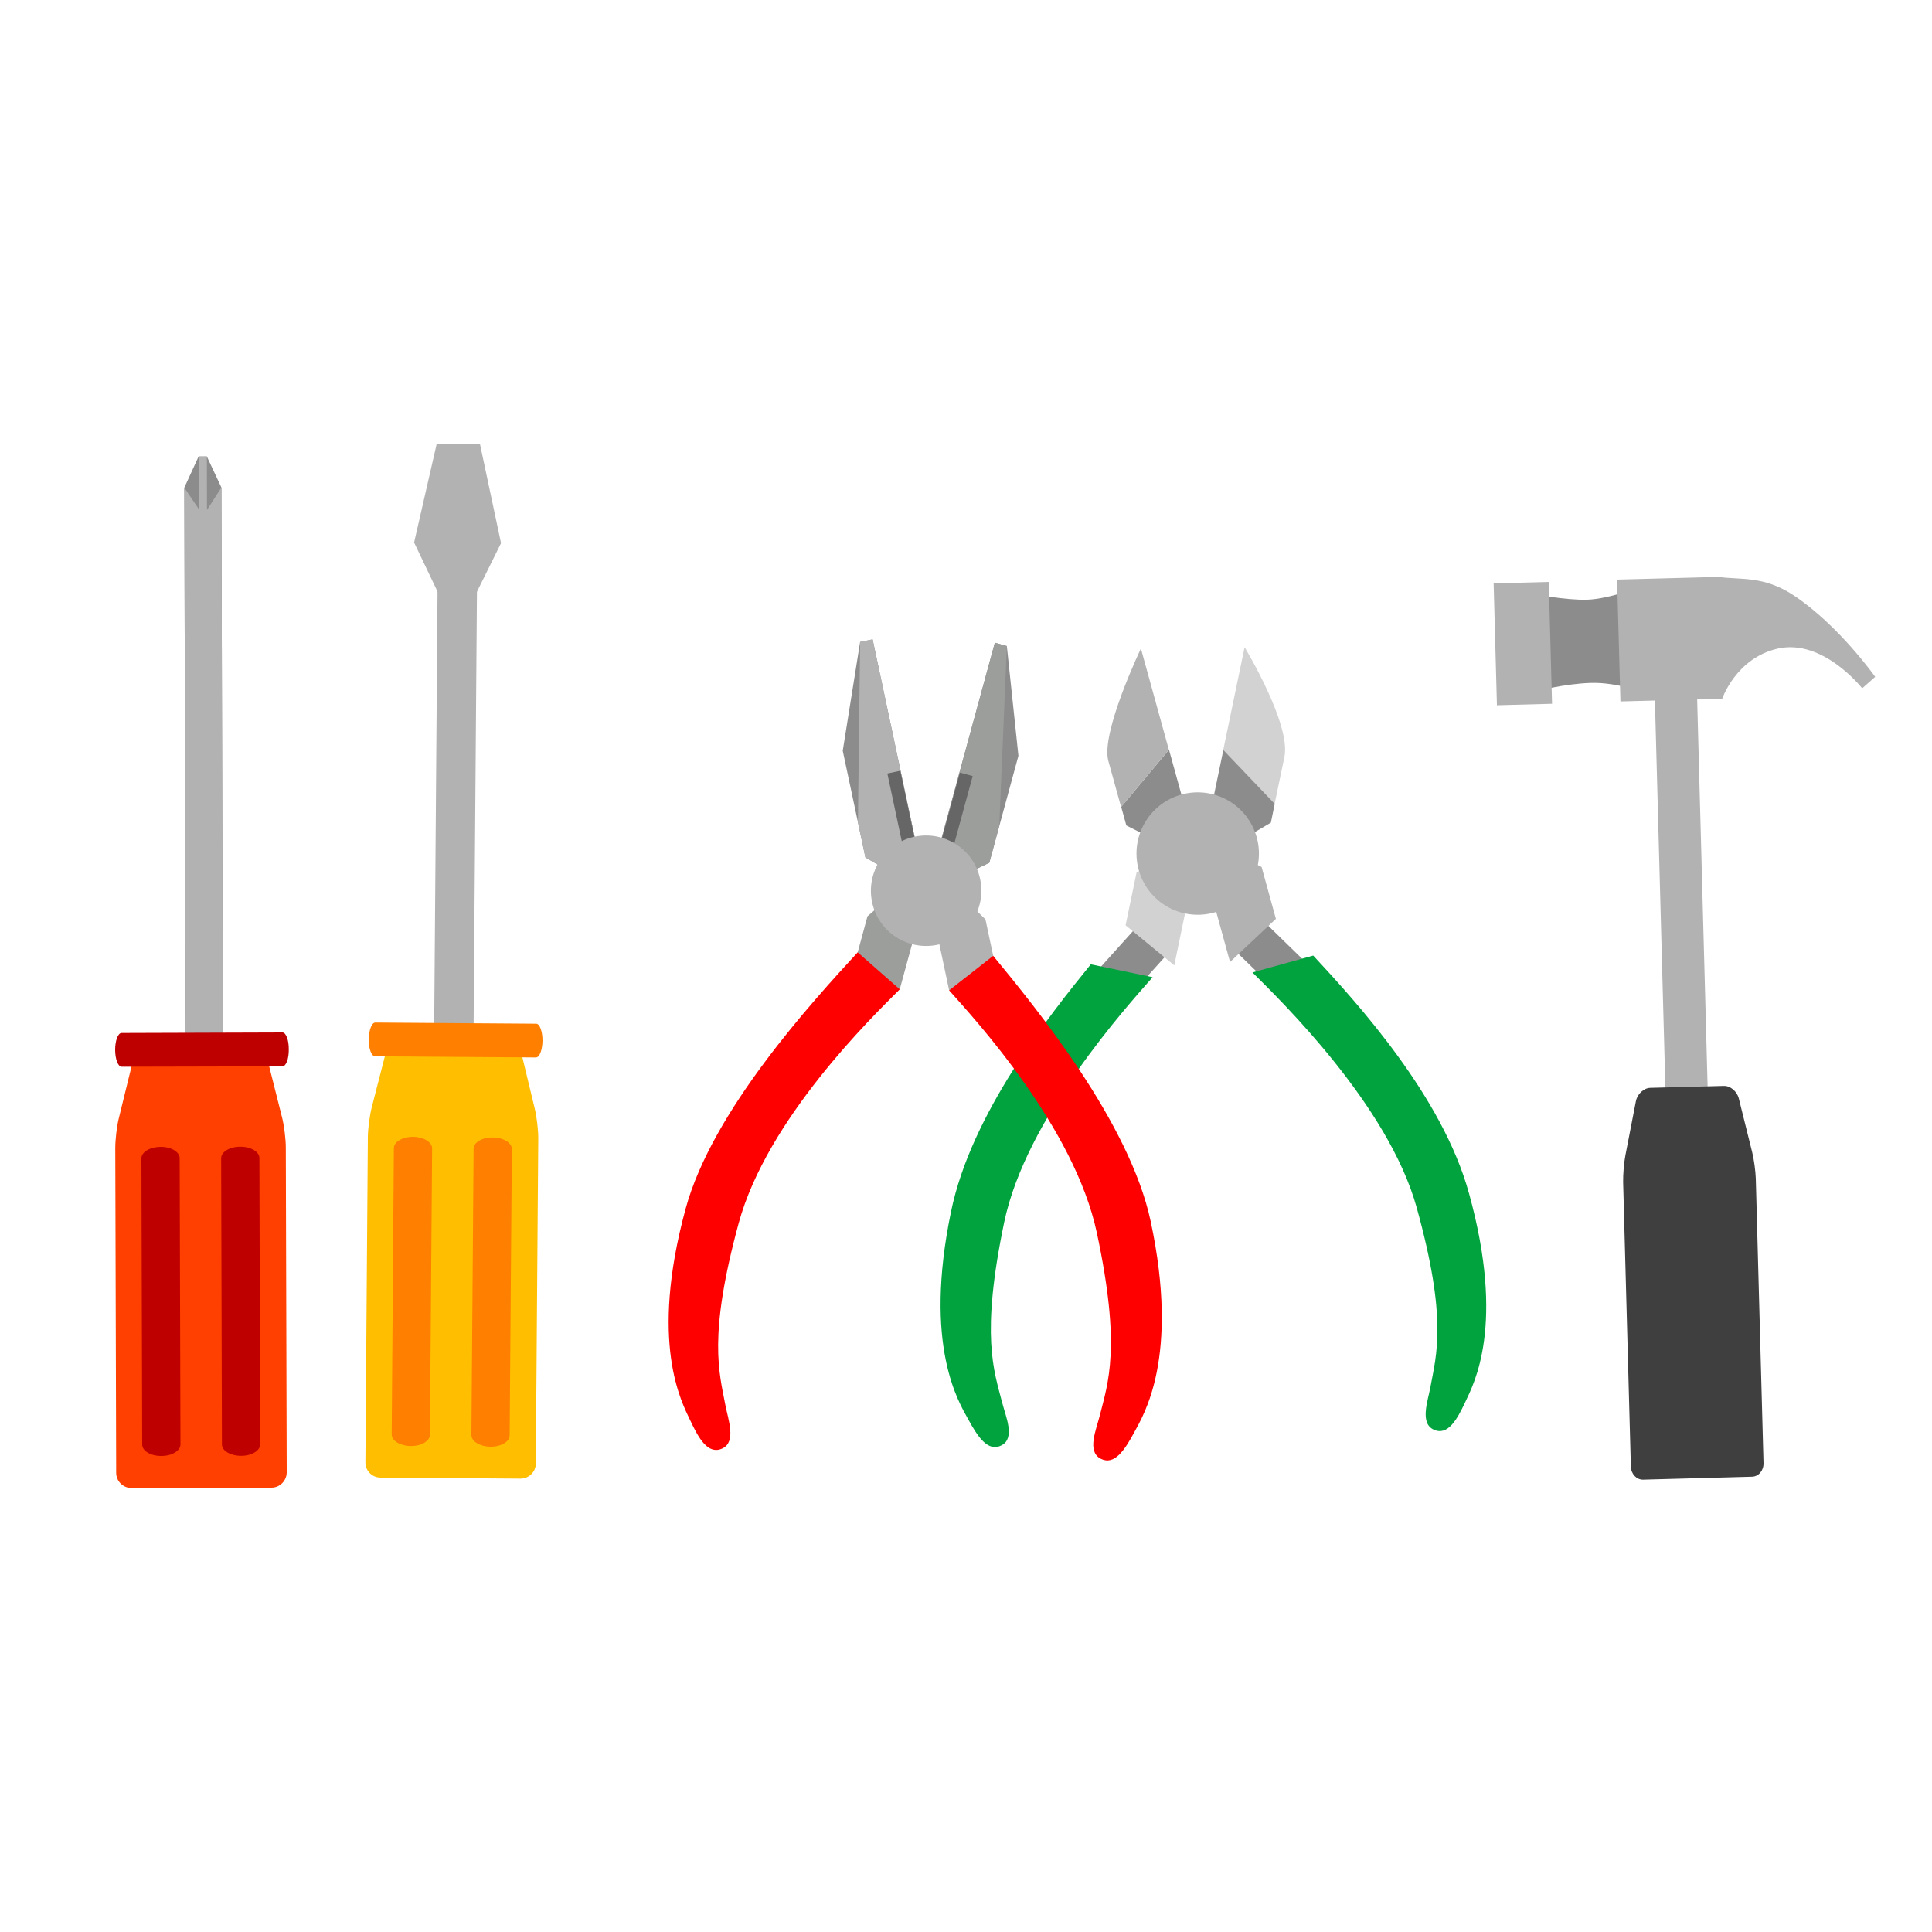 <?xml version="1.0" encoding="utf-8"?>
<!-- Generator: Adobe Illustrator 23.0.2, SVG Export Plug-In . SVG Version: 6.00 Build 0)  -->
<svg version="1.1" id="レイヤー_1" xmlns="http://www.w3.org/2000/svg" xmlns:xlink="http://www.w3.org/1999/xlink" x="0px"
	 y="0px" viewBox="0 0 150 150" style="enable-background:new 0 0 150 150;" xml:space="preserve">
<style type="text/css">
	.st0{fill:#B2B2B2;}
	.st1{fill:#8C8C8C;}
	.st2{fill:#3F3F3F;}
	.st3{fill:#D2D2D2;}
	.st4{fill:#00A33D;}
	.st5{fill:#9C9E9C;}
	.st6{fill:#666666;}
	.st7{fill:#FF0000;}
	.st8{fill:#FFBF00;}
	.st9{fill:#FF7F00;}
	.st10{fill:#FF4000;}
	.st11{fill:#BF0000;}
</style>
<g>
	<g>
		<rect x="128.9" y="54" transform="matrix(1 -0.027 0.027 1 -1.879 3.555)" class="st0" width="3.28" height="34.56"/>
		<path class="st1" d="M127.87,53.85c0,0-2.23-0.89-4.34-0.83c-2.11,0.06-4.35,0.67-4.35,0.67l-0.21-7.59c0,0,2.53,0.51,4.26,0.46
			c1.74-0.05,4.41-1.09,4.41-1.09L127.87,53.85z"/>
		<path class="st0" d="M139.27,46.23c3.5,2.32,6.32,6.32,6.32,6.32l-1.01,0.89c0,0-3.04-3.89-6.57-3.08
			c-3.23,0.74-4.3,3.89-4.3,3.89l-7.9,0.21l-0.26-9.46l7.9-0.21C135.08,45.04,136.91,44.66,139.27,46.23z"/>
		
			<rect x="116.05" y="45.22" transform="matrix(1 -0.027 0.027 1 -1.305 3.209)" class="st0" width="4.28" height="9.46"/>
		<path class="st2" d="M128.13,84.46c-0.51,0.01-1.01,0.48-1.12,1.04l-0.82,4.23c-0.11,0.56-0.18,1.48-0.17,2.05l0.6,22.09
			c0.02,0.57,0.44,1.02,0.95,1.01l8.46-0.23c0.51-0.01,0.91-0.49,0.89-1.06l-0.6-22.09c-0.02-0.57-0.14-1.49-0.28-2.04l-1.04-4.18
			c-0.14-0.55-0.66-0.99-1.17-0.97L128.13,84.46z"/>
	</g>
	<g>
		
			<rect x="97.12" y="71.82" transform="matrix(0.698 -0.716 0.716 0.698 -23.382 93.153)" class="st1" width="3.18" height="4.94"/>
		<polygon class="st0" points="99.06,71.34 95.5,74.69 93.33,66.81 95.66,66.17 97.95,67.31 		"/>
		<path class="st0" d="M88.58,50.35c0,0-3.13,6.55-2.53,8.72c0.21,0.76,0.66,2.38,0.99,3.58l3.71-4.44L88.58,50.35z"/>
		<path class="st3" d="M96.63,50.25l-1.66,7.99l3.99,4.18c0.24-1.14,0.56-2.68,0.76-3.64C100.26,56.23,96.63,50.25,96.63,50.25z"/>
		<path class="st1" d="M93.13,67.13l5.54-3.26c0,0,0.13-0.62,0.3-1.46l-3.99-4.18L93.13,67.13z"/>
		<path class="st1" d="M90.76,58.21l-3.71,4.44c0.23,0.82,0.4,1.44,0.4,1.44l5.74,2.89L90.76,58.21z"/>
		
			<rect x="85.46" y="73.17" transform="matrix(0.669 -0.743 0.743 0.669 -26.469 90.052)" class="st1" width="4.95" height="3.18"/>
		<polygon class="st3" points="87.39,71.84 91.17,74.95 92.83,66.95 90.45,66.46 88.24,67.75 		"/>
		<path class="st4" d="M84.69,74.87l4.8,1c-2,2.27-9.85,10.94-11.53,19.05c-1.83,8.8-0.8,11.47-0.14,14.02
			c0.27,1.05,1.01,2.71-0.05,3.27c-1.06,0.56-1.85-0.65-2.59-2c-0.74-1.35-3.51-5.71-1.34-16.15
			C75.41,86.44,81.45,78.86,84.69,74.87z"/>
		<path class="st0" d="M97.57,65c0.7,2.53-0.78,5.15-3.31,5.85c-2.53,0.7-5.15-0.78-5.85-3.31c-0.7-2.53,0.78-5.15,3.31-5.85
			C94.25,60.99,96.86,62.47,97.57,65z"/>
		<path class="st4" d="M101.96,74.19l-4.72,1.31c2.14,2.13,10.54,10.27,12.75,18.25c2.4,8.66,1.54,11.39,1.06,13.98
			c-0.2,1.07-0.83,2.77,0.27,3.27c1.09,0.49,1.8-0.77,2.45-2.16c0.65-1.39,3.13-5.93,0.28-16.2
			C111.98,85.12,105.45,77.95,101.96,74.19z"/>
	</g>
	<g>
		<polygon class="st0" points="77.51,76.08 73.69,76.89 72.16,69.67 74.3,69.22 76.51,71.38 		"/>
		<polygon class="st1" points="67.75,49.64 66.78,49.84 65.43,58.29 67.19,66.57 71.94,69.34 		"/>
		<polygon class="st1" points="71.94,69.34 71.94,69.34 76.81,66.98 79.07,58.68 78.17,50.16 77.24,49.9 		"/>
		<polygon class="st0" points="67.75,49.64 66.78,49.84 66.61,63.83 67.19,66.57 71.94,69.34 		"/>
		<polygon class="st5" points="71.94,69.34 71.94,69.34 76.81,66.98 77.58,64.14 78.17,50.16 77.24,49.9 		"/>
		
			<rect x="70.4" y="63.09" transform="matrix(0.263 -0.965 0.965 0.263 -6.784 118.341)" class="st6" width="7.27" height="1.03"/>
		
			<rect x="69.66" y="59.86" transform="matrix(0.978 -0.208 0.208 0.978 -11.684 16.002)" class="st6" width="1.03" height="7.27"/>
		<polygon class="st5" points="66.09,75.78 69.86,76.8 71.8,69.68 69.69,69.11 67.35,71.14 		"/>
		<path class="st7" d="M66.59,73.94l3.27,2.87c-2.17,2.17-10.3,10.06-12.51,18.16c-2.39,8.79-1.52,11.55-1.02,14.18
			c0.21,1.08,0.85,2.8-0.25,3.31c-1.1,0.51-1.83-0.77-2.49-2.18c-0.66-1.41-3.2-5.99-0.36-16.43C55.3,86.23,63.07,77.77,66.59,73.94
			z"/>
		<path class="st0" d="M76.1,68.26c0.49,2.32-0.99,4.6-3.3,5.09c-2.32,0.49-4.6-0.98-5.09-3.3c-0.49-2.32,0.99-4.6,3.3-5.09
			C73.33,64.47,75.61,65.94,76.1,68.26z"/>
		<path class="st7" d="M77.11,74.21l-3.42,2.68c2.04,2.29,9.72,10.62,11.47,18.83c1.9,8.91,0.87,11.62,0.22,14.21
			c-0.27,1.07-1.01,2.75,0.07,3.32c1.07,0.56,1.87-0.67,2.61-2.04c0.74-1.37,3.53-5.81,1.28-16.38
			C87.7,87.12,80.42,78.23,77.11,74.21z"/>
	</g>
	<g>
		<polygon class="st0" points="34.4,46.83 32.15,42.12 33.9,34.48 37.27,34.5 38.9,42.17 36.58,46.85 		"/>
		
			<rect x="16.38" y="62.55" transform="matrix(7.695298e-03 -1 1 7.695298e-03 -28.992 98.946)" class="st0" width="37.96" height="3.06"/>
		<path class="st8" d="M31.57,80.05c-0.65-0.01-1.32,0.51-1.48,1.14l-1.23,4.79c-0.16,0.63-0.3,1.68-0.3,2.33l-0.19,25.22
			c-0.01,0.65,0.52,1.19,1.17,1.19l10.87,0.08c0.65,0,1.19-0.52,1.19-1.17l0.19-25.22c0.01-0.65-0.12-1.7-0.27-2.33l-1.16-4.81
			c-0.15-0.63-0.81-1.15-1.46-1.16L31.57,80.05z"/>
		<g>
			<path class="st9" d="M30.58,89.14l-0.17,22.23c0,0.49,0.66,0.89,1.48,0.9c0.82,0.01,1.49-0.39,1.49-0.88l0.17-22.23
				c0-0.49-0.66-0.89-1.48-0.9C31.25,88.26,30.58,88.65,30.58,89.14z"/>
		</g>
		<g>
			<path class="st9" d="M41.63,79.48l-12.49-0.09c-0.28,0-0.5,0.58-0.51,1.31c-0.01,0.72,0.21,1.31,0.49,1.31l12.49,0.09
				c0.28,0,0.5-0.58,0.51-1.31C42.12,80.07,41.9,79.48,41.63,79.48z"/>
		</g>
		<g>
			<path class="st9" d="M36.77,89.19l-0.17,22.23c0,0.49,0.66,0.89,1.48,0.9c0.82,0.01,1.49-0.39,1.49-0.88l0.17-22.23
				c0-0.49-0.66-0.89-1.48-0.9C37.44,88.3,36.77,88.69,36.77,89.19z"/>
		</g>
	</g>
	<g>
		<polygon class="st1" points="15.29,89.98 14.44,88.16 14.31,37.86 15.42,35.44 16.06,35.44 17.19,37.85 17.32,88.15 16.48,89.98 
					"/>
		<polygon class="st0" points="15.29,89.98 14.44,88.16 14.31,37.86 15.43,39.52 15.42,35.44 16.06,35.44 16.07,39.59 17.19,37.85 
			17.32,88.15 16.48,89.98 		"/>
		<path class="st10" d="M11.88,80.84c-0.65,0-1.31,0.52-1.47,1.15L9.23,86.8c-0.16,0.63-0.28,1.68-0.28,2.33l0.07,25.22
			c0,0.65,0.54,1.18,1.19,1.18l10.87-0.03c0.65,0,1.18-0.54,1.18-1.19l-0.07-25.22c0-0.65-0.13-1.7-0.29-2.33l-1.21-4.8
			c-0.16-0.63-0.82-1.15-1.47-1.14L11.88,80.84z"/>
		<g>
			<path class="st11" d="M10.98,89.93l0.06,22.23c0,0.49,0.67,0.89,1.49,0.88c0.82,0,1.48-0.4,1.48-0.89l-0.06-22.23
				c0-0.49-0.67-0.89-1.49-0.88C11.64,89.05,10.98,89.44,10.98,89.93z"/>
		</g>
		<g>
			<path class="st11" d="M21.93,80.16L9.44,80.2c-0.28,0-0.5,0.59-0.5,1.31c0,0.72,0.23,1.31,0.5,1.31l12.49-0.03
				c0.28,0,0.5-0.59,0.49-1.31C22.43,80.75,22.2,80.16,21.93,80.16z"/>
		</g>
		<g>
			<path class="st11" d="M17.17,89.92l0.06,22.23c0,0.49,0.67,0.88,1.49,0.88c0.82,0,1.48-0.4,1.48-0.89l-0.06-22.23
				c0-0.49-0.67-0.89-1.49-0.88C17.83,89.03,17.17,89.43,17.17,89.92z"/>
		</g>
	</g>
</g>
<g>
</g>
<g>
</g>
<g>
</g>
<g>
</g>
<g>
</g>
<g>
</g>
</svg>
